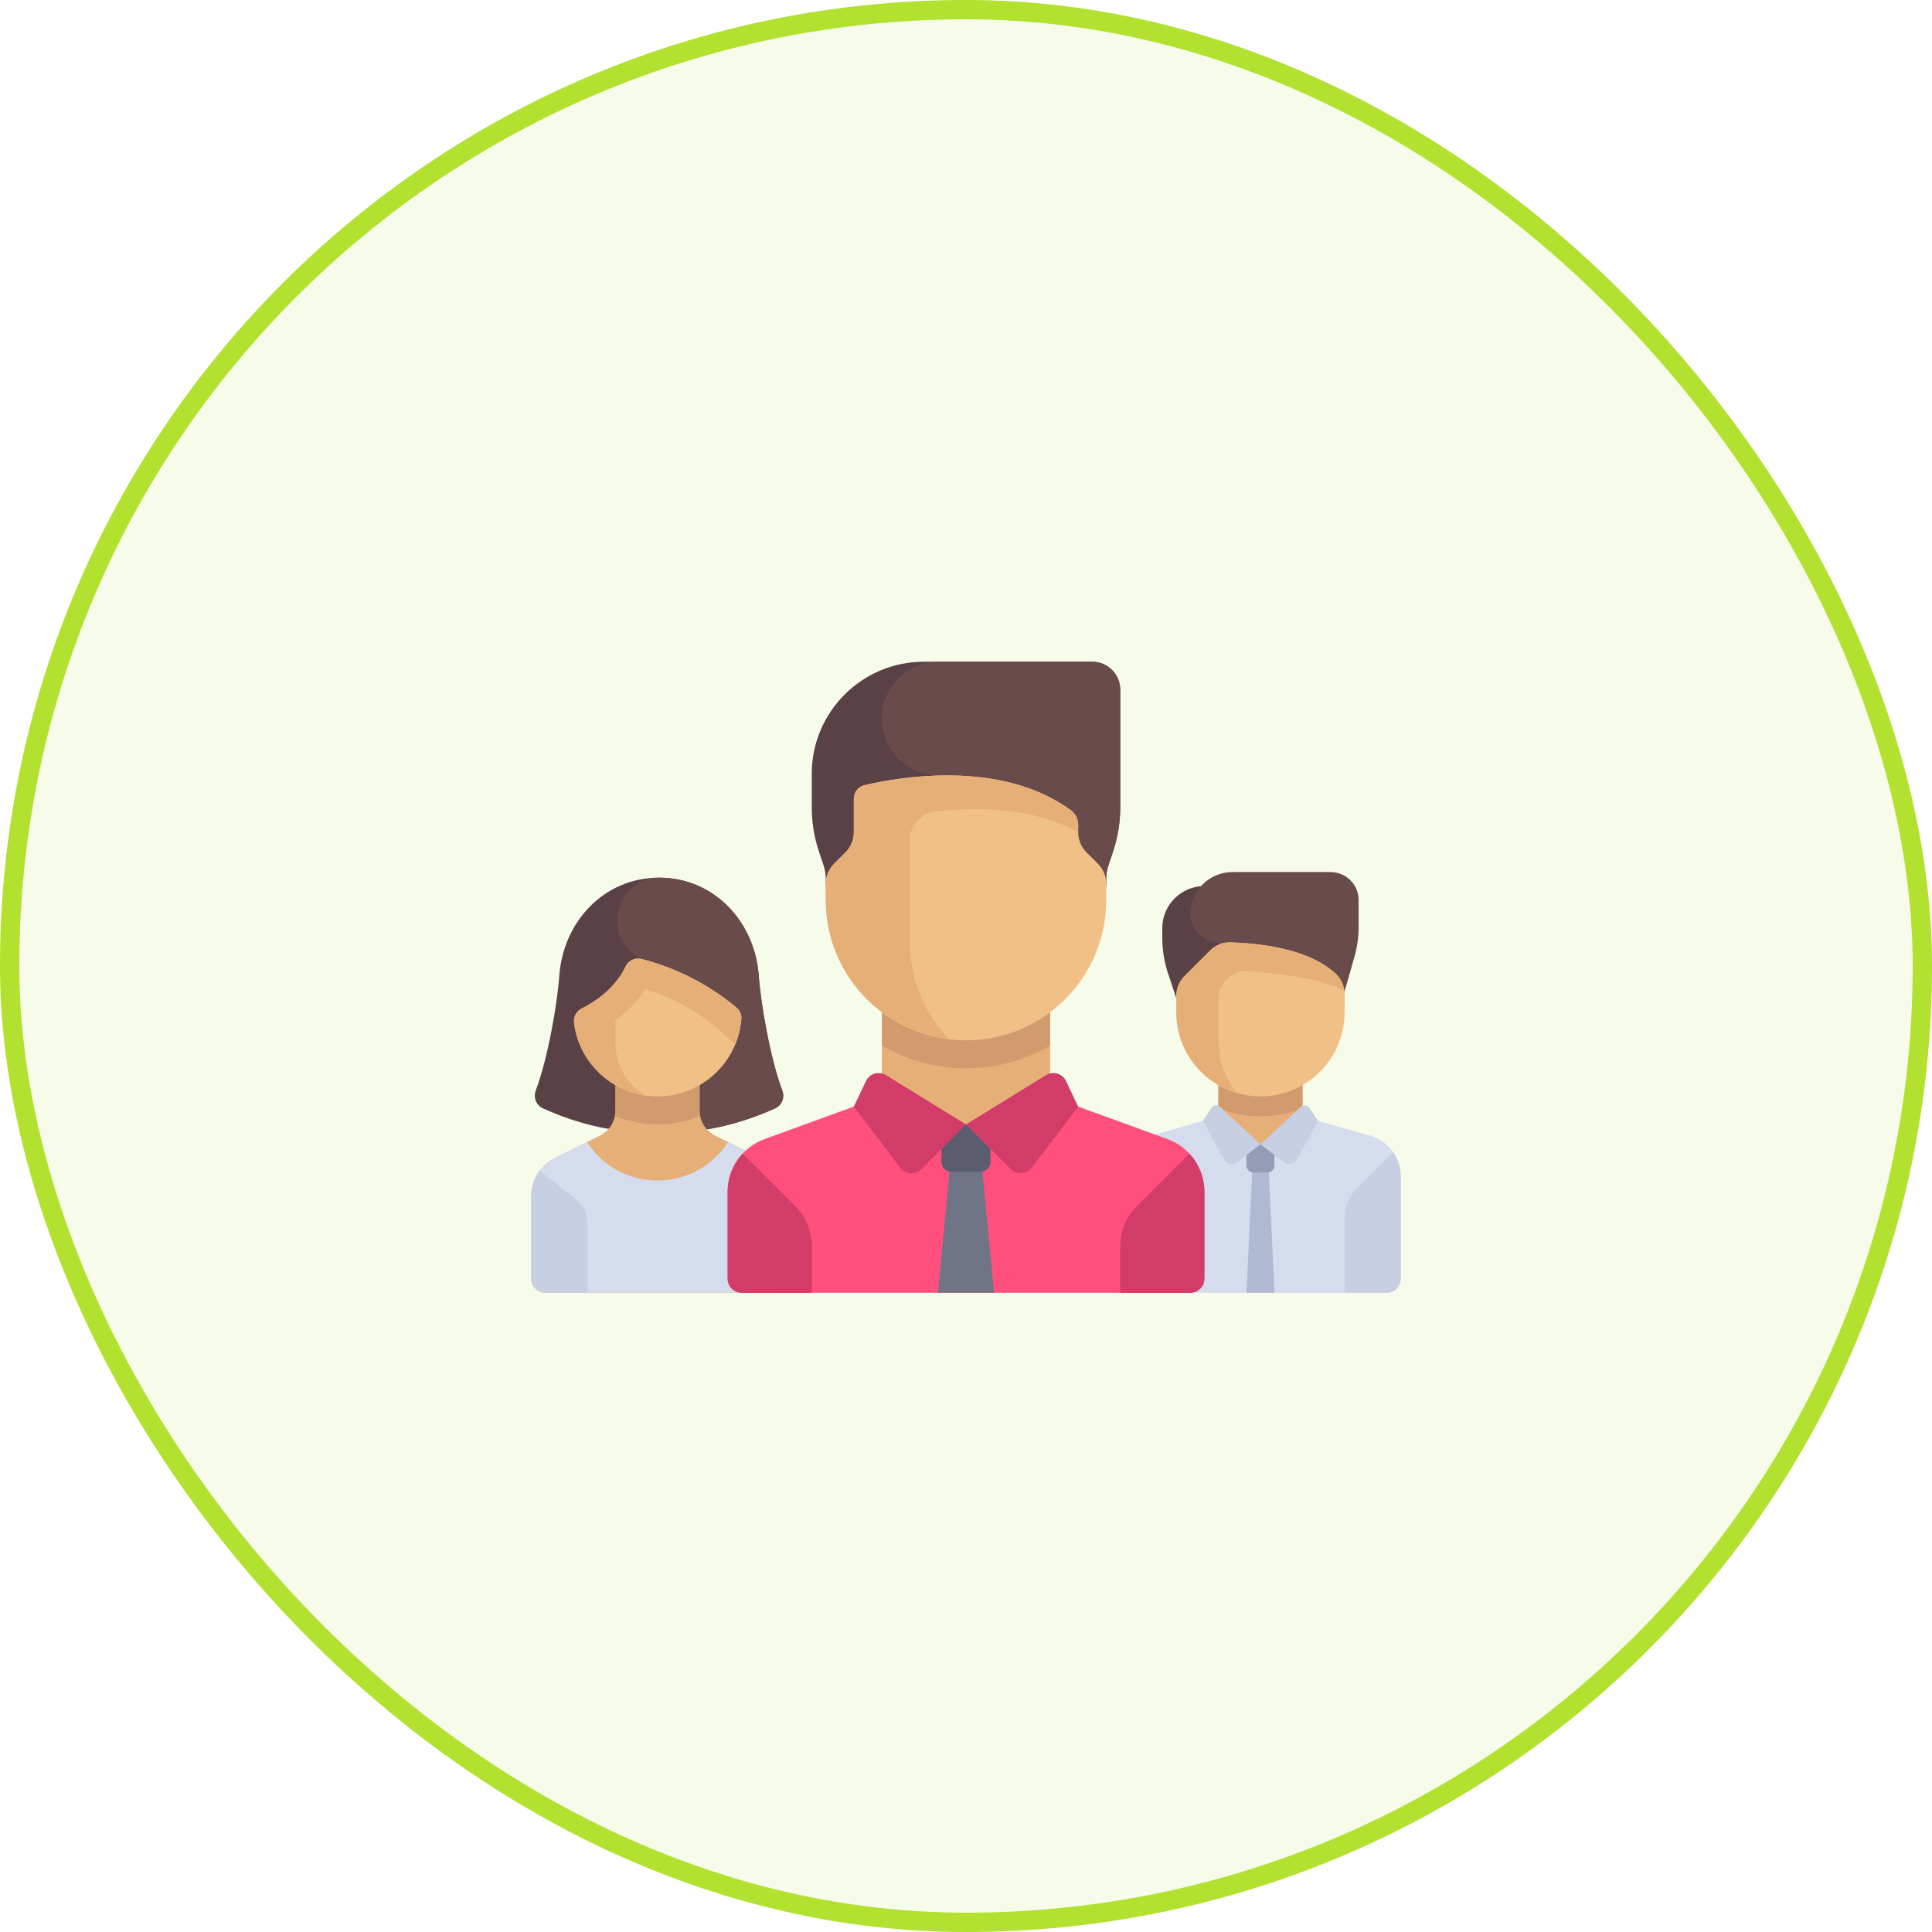 <svg width="100" height="100" viewBox="0 0 100 100" fill="none" xmlns="http://www.w3.org/2000/svg">
<g filter="url(#filter0_b_576_6240)">
<rect width="100" height="100" rx="50" fill="#B2E130" fill-opacity="0.1"/>
<rect x="0.5" y="0.5" width="99" height="99" rx="49.5" stroke="#B2E130"/>
<path d="M60.16 48.041V48.55C60.16 49.174 60.261 49.794 60.458 50.386L61.612 53.847H63.789V45.863H62.338C61.135 45.863 60.16 46.838 60.16 48.041Z" fill="#5A4146"/>
<path d="M70.1 49.548L68.871 53.846L63.065 48.766C62.263 48.766 61.613 48.116 61.613 47.314C61.613 46.112 62.588 45.137 63.791 45.137H68.871C69.673 45.137 70.323 45.787 70.323 46.588V47.953C70.323 48.492 70.248 49.029 70.1 49.548Z" fill="#694B4B"/>
<path d="M63.065 56.023H67.419V59.236H63.065V56.023Z" fill="#E6AF78"/>
<path d="M63.065 57.357C63.738 57.63 64.472 57.784 65.242 57.784C66.012 57.784 66.746 57.63 67.419 57.357V56.023H63.065V57.357Z" fill="#D29B6E"/>
<path d="M70.921 58.786L67.42 57.785L65.242 59.23L63.065 57.785L59.564 58.786C59.109 58.916 58.708 59.19 58.423 59.568C58.139 59.946 57.984 60.406 57.984 60.879V66.186C57.984 66.378 58.061 66.563 58.197 66.699C58.333 66.835 58.518 66.912 58.71 66.912H71.775C71.967 66.912 72.152 66.835 72.288 66.699C72.424 66.563 72.501 66.378 72.501 66.186V60.879C72.501 60.406 72.346 59.946 72.061 59.568C71.776 59.19 71.376 58.916 70.921 58.786Z" fill="#D5DCED"/>
<path d="M65.967 66.911H64.516L64.879 59.236H65.604L65.967 66.911Z" fill="#AFB9D2"/>
<path d="M65.242 56.75C62.836 56.75 60.887 54.801 60.887 52.396V51.545C60.887 51.16 61.04 50.791 61.312 50.519L62.628 49.203C62.907 48.924 63.288 48.764 63.682 48.776C66.002 48.849 68.055 49.346 69.178 50.443C69.453 50.711 69.596 51.087 69.596 51.471V52.396C69.596 54.801 67.647 56.75 65.242 56.75Z" fill="#F0C087"/>
<path d="M63.064 51.725C63.064 50.888 63.767 50.223 64.603 50.276C66.068 50.369 68.242 50.614 69.576 51.256C69.533 50.95 69.401 50.66 69.178 50.443C68.055 49.346 66.002 48.849 63.682 48.776L63.682 48.776C63.288 48.764 62.907 48.924 62.628 49.203L61.312 50.519C61.177 50.654 61.07 50.813 60.997 50.99C60.924 51.166 60.887 51.355 60.887 51.545V52.395C60.887 54.382 62.218 56.054 64.035 56.577C63.43 55.831 63.064 54.883 63.064 53.847L63.064 51.725Z" fill="#E6AF78"/>
<path d="M69.598 63.041C69.598 62.463 69.827 61.909 70.235 61.501L72.104 59.633C72.353 59.99 72.501 60.419 72.501 60.878V66.185C72.501 66.377 72.424 66.562 72.288 66.698C72.152 66.834 71.968 66.91 71.775 66.91H69.598V63.041Z" fill="#C7CFE2"/>
<path d="M65.604 60.688H64.879C64.782 60.688 64.69 60.65 64.622 60.582C64.554 60.514 64.516 60.421 64.516 60.325V59.236H65.967V60.325C65.967 60.373 65.958 60.42 65.94 60.464C65.921 60.508 65.895 60.548 65.861 60.582C65.827 60.615 65.787 60.642 65.743 60.66C65.699 60.678 65.652 60.688 65.604 60.688Z" fill="#959CB5"/>
<path d="M65.242 59.23L64.012 60.17C63.962 60.208 63.904 60.235 63.843 60.249C63.782 60.263 63.718 60.263 63.657 60.25C63.596 60.237 63.538 60.211 63.487 60.173C63.437 60.136 63.395 60.088 63.365 60.033L62.262 58.018L62.706 57.34C62.729 57.305 62.76 57.275 62.795 57.253C62.831 57.23 62.872 57.216 62.914 57.211C62.956 57.206 62.998 57.21 63.038 57.223C63.078 57.236 63.115 57.258 63.146 57.286L65.242 59.23ZM65.242 59.23L66.472 60.17C66.522 60.208 66.579 60.235 66.641 60.249C66.702 60.263 66.765 60.263 66.827 60.25C66.888 60.237 66.946 60.211 66.996 60.173C67.047 60.136 67.088 60.088 67.118 60.033L68.222 58.018L67.778 57.34C67.755 57.305 67.724 57.275 67.688 57.253C67.652 57.23 67.612 57.216 67.57 57.211C67.528 57.206 67.486 57.21 67.445 57.223C67.405 57.236 67.368 57.258 67.338 57.286L65.242 59.23Z" fill="#C7CFE2"/>
<path d="M40.493 56.448C39.873 54.804 39.381 51.979 39.275 50.508C39.072 47.709 36.963 45.428 34.112 45.428C31.26 45.428 29.151 47.709 28.949 50.508C28.843 51.979 28.351 54.804 27.73 56.448C27.594 56.81 27.752 57.209 28.108 57.371C28.773 57.672 30.19 58.262 31.899 58.492H36.324C38.025 58.262 39.452 57.671 40.115 57.371C40.472 57.209 40.63 56.81 40.493 56.448Z" fill="#5A4146"/>
<path d="M40.113 57.371C40.469 57.209 40.627 56.81 40.491 56.448C39.87 54.804 39.378 51.979 39.272 50.508C39.07 47.709 36.961 45.428 34.109 45.428L34.088 45.428C31.9 45.437 31.127 48.42 33.01 49.534C33.123 49.601 33.196 49.633 33.196 49.633L34.846 58.492H36.322C38.023 58.262 39.45 57.671 40.113 57.371Z" fill="#694B4B"/>
<path d="M39.361 59.949L37.012 58.775C36.771 58.654 36.568 58.469 36.426 58.24C36.285 58.01 36.21 57.746 36.21 57.476L36.21 55.299H31.855V57.476C31.855 57.746 31.78 58.01 31.638 58.24C31.496 58.469 31.294 58.654 31.052 58.775L28.704 59.949C28.342 60.13 28.038 60.408 27.825 60.752C27.613 61.096 27.5 61.492 27.5 61.897V66.186C27.5 66.378 27.576 66.563 27.713 66.699C27.849 66.835 28.033 66.912 28.226 66.912H39.839C40.031 66.912 40.216 66.835 40.352 66.699C40.488 66.563 40.565 66.378 40.565 66.186V61.897C40.565 61.492 40.452 61.096 40.239 60.752C40.027 60.408 39.722 60.13 39.361 59.949Z" fill="#E6AF78"/>
<path d="M34.031 58.202C34.813 58.202 35.561 58.041 36.248 57.754C36.23 57.663 36.209 57.572 36.209 57.476L36.209 55.299H31.854V57.476C31.854 57.572 31.833 57.664 31.814 57.755C32.501 58.041 33.249 58.202 34.031 58.202Z" fill="#D29B6E"/>
<path d="M39.361 59.948L37.688 59.111C36.912 60.309 35.566 61.104 34.032 61.104C32.499 61.104 31.153 60.309 30.377 59.111L28.704 59.948C28.342 60.129 28.038 60.407 27.825 60.751C27.613 61.095 27.5 61.491 27.5 61.895V66.185C27.5 66.377 27.576 66.562 27.713 66.698C27.849 66.834 28.033 66.91 28.226 66.91H39.839C40.031 66.91 40.216 66.834 40.352 66.698C40.488 66.562 40.565 66.377 40.565 66.185V61.895C40.565 61.491 40.452 61.095 40.239 60.751C40.027 60.407 39.722 60.129 39.361 59.948Z" fill="#D5DCED"/>
<path d="M34.032 56.75C31.818 56.75 29.99 55.098 29.713 52.959C29.673 52.649 29.822 52.345 30.101 52.205C30.436 52.036 30.921 51.752 31.386 51.337C31.904 50.875 32.208 50.388 32.379 50.03C32.527 49.722 32.867 49.548 33.197 49.633C35.753 50.284 37.493 51.614 38.124 52.157C38.293 52.302 38.391 52.517 38.374 52.74C38.198 54.984 36.321 56.75 34.032 56.75Z" fill="#F0C087"/>
<path d="M38.124 52.157C37.493 51.614 35.753 50.284 33.197 49.633C32.866 49.548 32.527 49.722 32.379 50.03C32.249 50.301 32.034 50.646 31.716 50.998L31.715 51.001C31.616 51.113 31.511 51.225 31.386 51.337C30.921 51.752 30.436 52.036 30.101 52.205C29.822 52.346 29.674 52.649 29.713 52.959C29.962 54.88 31.465 56.409 33.372 56.701C32.503 56.11 31.855 55.297 31.855 53.847V52.812C32.02 52.691 32.186 52.569 32.352 52.42C32.754 52.062 33.103 51.65 33.39 51.196C35.345 51.806 36.671 52.822 37.173 53.254C37.311 53.374 37.652 53.689 38.051 54.064C38.223 53.65 38.337 53.207 38.373 52.74C38.391 52.517 38.293 52.303 38.124 52.157Z" fill="#E6AF78"/>
<path d="M27.942 60.588C27.663 60.959 27.5 61.414 27.5 61.896V66.186C27.5 66.378 27.576 66.563 27.713 66.699C27.849 66.835 28.033 66.911 28.226 66.911H30.403V63.254C30.403 62.813 30.203 62.396 29.858 62.121L27.942 60.588Z" fill="#C7CFE2"/>
<path d="M60.428 58.958L54.356 56.75L50.001 58.202L45.646 56.75L39.573 58.958C39.013 59.162 38.529 59.533 38.187 60.021C37.846 60.509 37.662 61.091 37.662 61.687V66.186C37.662 66.378 37.739 66.563 37.875 66.699C38.011 66.835 38.195 66.911 38.388 66.911H61.614C61.806 66.911 61.991 66.835 62.127 66.699C62.263 66.563 62.34 66.378 62.34 66.186V61.687C62.34 61.091 62.156 60.509 61.814 60.021C61.472 59.533 60.989 59.162 60.428 58.958Z" fill="#FF507D"/>
<path d="M49.24 59.652L48.549 66.91H51.452L50.761 59.652H49.24Z" fill="#707487"/>
<path d="M50.763 60.65H49.239C49.172 60.65 49.106 60.637 49.044 60.611C48.983 60.586 48.926 60.548 48.879 60.501C48.832 60.454 48.795 60.398 48.769 60.336C48.744 60.275 48.73 60.209 48.73 60.142V58.201H51.271V60.142C51.271 60.209 51.258 60.275 51.232 60.336C51.206 60.398 51.169 60.454 51.122 60.501C51.075 60.548 51.019 60.586 50.957 60.611C50.895 60.637 50.829 60.65 50.763 60.65Z" fill="#5B5D6E"/>
<path d="M61.558 59.709C62.048 60.235 62.339 60.936 62.339 61.687V66.186C62.339 66.378 62.263 66.563 62.127 66.699C61.99 66.835 61.806 66.912 61.613 66.912H57.984V64.485C57.984 63.715 58.29 62.977 58.835 62.432L61.558 59.709Z" fill="#D23C69"/>
<path d="M57.983 41.782V35.702C57.983 34.9 57.334 34.25 56.532 34.25H47.822C44.615 34.25 42.016 36.85 42.016 40.056V41.782C42.016 42.562 42.141 43.337 42.388 44.077L42.63 44.802C42.704 45.024 42.741 45.256 42.741 45.49V45.863H57.258V45.49C57.258 45.256 57.295 45.024 57.369 44.802L57.611 44.077C57.858 43.337 57.983 42.562 57.983 41.782Z" fill="#5A4146"/>
<path d="M45.645 37.199C45.645 38.827 46.965 40.147 48.593 40.147H49.001L49.198 45.863H57.257V45.49C57.257 45.256 57.295 45.024 57.369 44.802L57.611 44.077C57.857 43.337 57.983 42.562 57.983 41.782V35.702C57.983 34.9 57.333 34.25 56.532 34.25H48.593C46.965 34.25 45.645 35.57 45.645 37.199Z" fill="#694B4B"/>
<path d="M45.645 51.67H54.355V58.202H45.645V51.67Z" fill="#E6AF78"/>
<path d="M45.645 54.122C46.927 54.865 48.411 55.297 49.999 55.297C51.588 55.297 53.072 54.865 54.354 54.122V51.668H45.645L45.645 54.122Z" fill="#D29B6E"/>
<path d="M50 58.201L47.685 60.516C47.374 60.827 46.859 60.792 46.594 60.441L44.193 57.279L44.821 55.956C45.006 55.565 45.49 55.422 45.858 55.649L50 58.201ZM50 58.201L52.315 60.516C52.626 60.827 53.14 60.792 53.406 60.441L55.806 57.279L55.178 55.956C54.993 55.565 54.51 55.422 54.142 55.649L50 58.201Z" fill="#D23C69"/>
<path d="M50 53.847C45.992 53.847 42.742 50.598 42.742 46.589V45.739C42.742 45.354 42.895 44.984 43.167 44.712L43.769 44.111C43.903 43.976 44.01 43.816 44.083 43.64C44.156 43.464 44.194 43.275 44.194 43.084V41.345C44.194 41.008 44.419 40.717 44.746 40.639C46.463 40.234 51.805 39.273 55.44 41.947C55.676 42.121 55.807 42.406 55.807 42.699V43.084C55.807 43.469 55.959 43.839 56.232 44.111L56.833 44.712C56.968 44.847 57.075 45.007 57.148 45.183C57.221 45.359 57.258 45.548 57.258 45.739V46.589C57.258 50.598 54.009 53.847 50 53.847Z" fill="#F0C087"/>
<path d="M55.44 41.946C52.883 40.066 49.487 39.984 47.097 40.242C46.089 40.35 45.256 40.518 44.747 40.638C44.42 40.715 44.194 41.007 44.194 41.343V43.083C44.194 43.468 44.041 43.837 43.769 44.11L43.167 44.711C43.033 44.846 42.926 45.006 42.853 45.182C42.78 45.358 42.742 45.547 42.742 45.738V46.588C42.742 50.299 45.529 53.354 49.123 53.788C47.871 52.484 47.097 50.716 47.097 48.765V43.46C47.097 42.724 47.644 42.11 48.374 42.018C50.115 41.8 53.306 41.669 55.807 43.083V42.698C55.807 42.405 55.676 42.119 55.44 41.946Z" fill="#E6AF78"/>
<path d="M38.443 59.709C37.953 60.235 37.662 60.936 37.662 61.687V66.186C37.662 66.378 37.739 66.563 37.875 66.699C38.011 66.835 38.195 66.912 38.388 66.912H42.017V64.485C42.017 63.715 41.711 62.977 41.167 62.432L38.443 59.709Z" fill="#D23C69"/>
</g>
<defs>
<filter id="filter0_b_576_6240" x="-33" y="-33" width="166" height="166" filterUnits="userSpaceOnUse" color-interpolation-filters="sRGB">
<feFlood flood-opacity="0" result="BackgroundImageFix"/>
<feGaussianBlur in="BackgroundImageFix" stdDeviation="16.5"/>
<feComposite in2="SourceAlpha" operator="in" result="effect1_backgroundBlur_576_6240"/>
<feBlend mode="normal" in="SourceGraphic" in2="effect1_backgroundBlur_576_6240" result="shape"/>
</filter>
</defs>
</svg>
